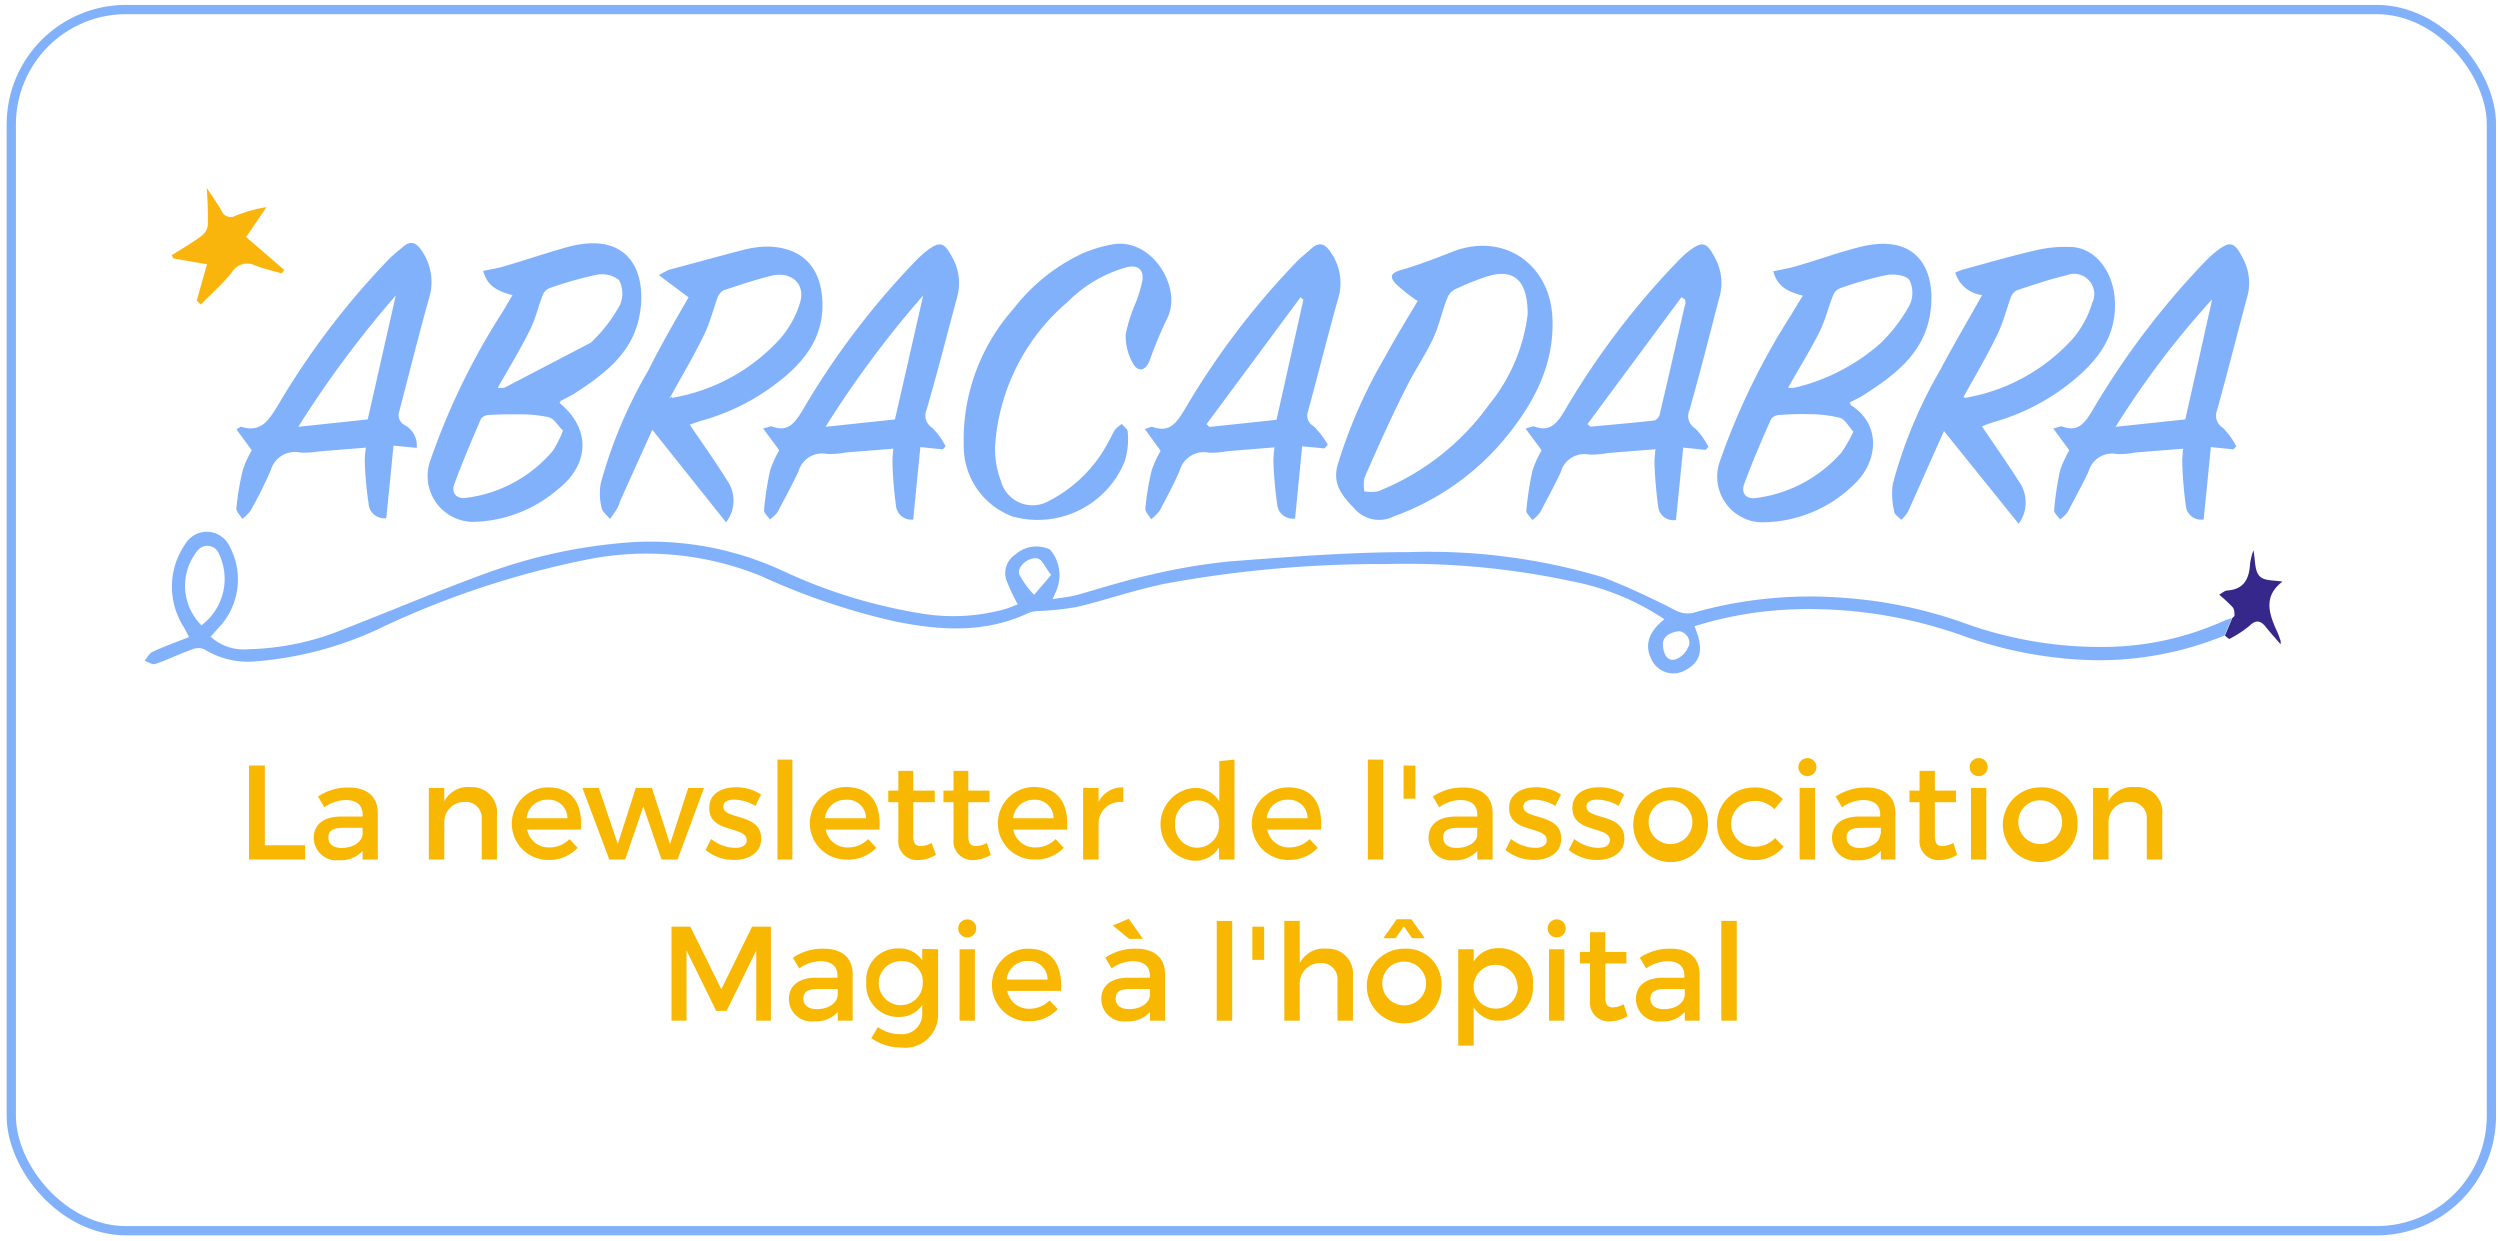 <svg id="Calque_1" data-name="Calque 1" xmlns="http://www.w3.org/2000/svg" width="186.15" height="92.37" viewBox="0 0 186.15 92.37">
  <defs>
    <style>
      .cls-1 {
        fill: #81b1fa;
      }

      .cls-2 {
        fill: #fab50d;
      }

      .cls-3 {
        fill: #36278b;
      }

      .cls-4 {
        fill: #78aadb;
      }

      .cls-5 {
        fill: #f8b700;
      }

      .cls-6 {
        fill: none;
        stroke: #81b1fa;
        stroke-miterlimit: 10;
        stroke-width: 0.69px;
      }
    </style>
  </defs>
  <title>abracadabra-newsletter</title>
  <g>
    <path class="cls-1" d="M41.66,30c2.32,1.9,2.27,4.53-.09,6.41a10,10,0,0,1-6.4,2.45,3.42,3.42,0,0,1-3.33-3.49,3.74,3.74,0,0,1,.13-.87,51.5,51.5,0,0,1,5.32-11.07c.29-.46.56-.93.87-1.45-1-.28-1.87-.6-2.18-1.81.56-.12,1.09-.19,1.59-.35,1.6-.47,3.16-1,4.77-1.45,4.72-1.22,5.89,2.18,5.25,5.26-.56,2.73-2.66,4.28-4.85,5.69-.32.2-.66.35-1,.54A.8.8,0,0,1,41.66,30ZM44,25.51a11.33,11.33,0,0,0,2.16-2.8,2.13,2.13,0,0,0-.07-1.86,2.06,2.06,0,0,0-1.71-.38,26.83,26.83,0,0,0-3.5,1,.9.9,0,0,0-.47.51c-.35.89-.55,1.84-1,2.69-.7,1.4-1.52,2.74-2.35,4.21a3.84,3.84,0,0,0,.48,0m4.39,3.19c-.37-.35-.65-.87-1.05-1a10.34,10.34,0,0,0-2.29-.22c-.72,0-1.44,0-2.16.05a.8.8,0,0,0-.61.27c-.7,1.62-1.4,3.26-2,4.9-.24.65.2,1.11.89,1a10.12,10.12,0,0,0,6.46-3.51A8.84,8.84,0,0,0,41.92,32.07Z"/>
    <path class="cls-1" d="M17.93,31.77a2.34,2.34,0,0,0-.32.21l1.14,1.55A7.39,7.39,0,0,0,18.08,35a19.85,19.85,0,0,0-.48,2.86c0,.25.29.52.44.78a3,3,0,0,0,.62-.62,32.85,32.85,0,0,0,1.5-3,1.86,1.86,0,0,1,2.21-1.32,6.46,6.46,0,0,0,1.32-.08l3.56-.29a6.2,6.2,0,0,0-.09,1,26.42,26.42,0,0,0,.29,3.2,1.16,1.16,0,0,0,1.24,1.06h.07c.19-1.82.36-3.61.54-5.41l1.73.17a1.74,1.74,0,0,0-.86-1.68.84.84,0,0,1-.43-1.08c.73-2.79,1.42-5.59,2.2-8.36a4.1,4.1,0,0,0-.6-3.65c-.39-.55-.79-.66-1.31-.22s-.81.66-1.18,1.05A58.24,58.24,0,0,0,20.7,30.17C20,31.3,19.44,32.25,17.93,31.77ZM29.47,22l-2.09,9.23-5.17.55A78.61,78.61,0,0,1,29.47,22Z"/>
    <path class="cls-1" d="M71.76,32.31A14.69,14.69,0,0,1,75.46,23a14,14,0,0,1,5.14-4.13,10.35,10.35,0,0,1,2.16-.66c3-.61,5.34,3.26,4.13,5.53a32.32,32.32,0,0,0-1.31,3.16c-.29.7-.83.83-1.2.19a4.08,4.08,0,0,1-.56-2.18,10.94,10.94,0,0,1,.76-2.4,9.69,9.69,0,0,0,.49-1.67c.09-.77-.35-1.13-1.14-.95a9.9,9.9,0,0,0-4.41,2.57,15.42,15.42,0,0,0-5.43,10.8,6.8,6.8,0,0,0,.44,2.56,2.44,2.44,0,0,0,3.59,1.47,10.29,10.29,0,0,0,4.4-4.36c.18-.3.31-.64.5-.93a3.05,3.05,0,0,1,.51-.43c.16.2.45.39.44.58a5.61,5.61,0,0,1-.23,2.22,7,7,0,0,1-8.34,4.09,5.58,5.58,0,0,1-3.64-5.18C71.75,33,71.76,32.62,71.76,32.31Z"/>
    <path class="cls-2" d="M14.65,22.38l.76-2.7-2.51-.44L12.79,19c.73-.46,1.49-.9,2.19-1.42a1.2,1.2,0,0,0,.5-.84c0-.83,0-1.67-.09-2.75.47.7.83,1.21,1.13,1.75a.71.71,0,0,0,1,.33,11.12,11.12,0,0,1,2.32-.65l-1.51,2.23,2.83,2.45-.18.26c-.68-.2-1.37-.35-2-.6a1.32,1.32,0,0,0-1.73.54c-.7.86-1.53,1.59-2.3,2.38Z"/>
    <path class="cls-3" d="M165.67,47.32l.54-1.29h0l.17-.17c0-.22,0-.5-.14-.65a11.5,11.5,0,0,0-1-.93c.25-.14.41-.3.58-.31,1.29-.08,1.66-.9,1.72-2a5.21,5.21,0,0,1,.25-1c.14.73.08,1.52.45,1.92s1.14.3,1.71.42c-1.45,1.09-1,2.41-.39,3.73.1.21.17.44.25.66a.81.81,0,0,1,0,.27c-.4-.47-.77-.87-1.1-1.29s-.7-.59-1.19-.1a8.33,8.33,0,0,1-1.53,1S165.75,47.42,165.67,47.32Z"/>
    <path class="cls-4" d="M166.38,45.87l-.17.16Z"/>
    <path class="cls-1" d="M165.54,46.25a21.92,21.92,0,0,1-8.28,1.91,29.78,29.78,0,0,1-11.15-1.82,33.82,33.82,0,0,0-8.88-1.83A31.74,31.74,0,0,0,126,45.65a2,2,0,0,1-1.28-.22A57.47,57.47,0,0,0,119.41,43a45.21,45.21,0,0,0-14.52-1.89c-4.39,0-8.79.35-13.18.68a44.07,44.07,0,0,0-6,1c-1.87.41-3.71,1-5.55,1.52-.53.14-1.09.19-1.78.3.18-.41.28-.62.35-.84a2.89,2.89,0,0,0-.55-2.85,2.34,2.34,0,0,0-2.55.35,1.66,1.66,0,0,0-.7,1.91A15.8,15.8,0,0,0,75.78,45c-.31.12-.65.27-1,.37a14.45,14.45,0,0,1-6.24.3,39,39,0,0,1-10.16-3.12,23.4,23.4,0,0,0-11.3-2.18,39.29,39.29,0,0,0-10.92,2.33c-3.53,1.28-7,2.77-10.5,4.12a19.73,19.73,0,0,1-7.17,1.52,3.62,3.62,0,0,1-2.81-.94c.24-.25.41-.44.58-.64A5.21,5.21,0,0,0,17,40.51a1.86,1.86,0,0,0-2.54-.66,1.88,1.88,0,0,0-.61.58,5.58,5.58,0,0,0-.22,6.18c.14.21.24.44.45.83-1,.38-1.86.7-2.72,1.09-.25.12-.4.44-.6.67.27.09.59.31.8.24.94-.32,1.83-.76,2.76-1.09a1.13,1.13,0,0,1,.9,0,6.14,6.14,0,0,0,3.86.89,26.5,26.5,0,0,0,9.55-2.62,66.34,66.34,0,0,1,14.81-4.9A22.57,22.57,0,0,1,56.69,42.9a50.42,50.42,0,0,0,10,3.38c3.37.68,6.71.88,9.94-.66a2,2,0,0,1,.68-.12,23,23,0,0,0,2.85-.3c2.26-.54,4.48-1.33,6.76-1.77A88.67,88.67,0,0,1,103.2,42a58.68,58.68,0,0,1,13.73,1.26,18.82,18.82,0,0,1,7,2.85c-1.27,1-1.54,2.09-.82,3.24a1.8,1.8,0,0,0,2.39.55c1.18-.64,1.38-1.58.67-3.27a27.83,27.83,0,0,1,7.46-1.26,34.11,34.11,0,0,1,12.62,2A30.7,30.7,0,0,0,156,49.16a24.65,24.65,0,0,0,9.64-1.84l.54-1.29A5.82,5.82,0,0,0,165.54,46.25ZM15,46.56A4.15,4.15,0,0,1,14.71,41a.92.92,0,0,1,1.58.21A4.32,4.32,0,0,1,15,46.56Zm62-2.27a6.31,6.31,0,0,1-1.1-1.52c-.21-.56.7-1.35,1.37-1.18.35.09.58.7,1,1.22Zm48.73,3.82a1.64,1.64,0,0,1-1,1c-.68.14-.88-.54-.91-1.11s.48-.92,1.21-1a.88.88,0,0,1,.75,1s0,0,0,.06Z"/>
    <path class="cls-1" d="M138.49,18.39c-1.64.41-3.23,1-4.85,1.46-.51.15-1,.22-1.6.35.31,1.21,1.17,1.53,2.2,1.82-.36.55-.61,1-.88,1.44A51.63,51.63,0,0,0,128,34.53a3.41,3.41,0,0,0,2.31,4.23,3.36,3.36,0,0,0,.89.13A9.8,9.8,0,0,0,138.12,36c1.7-1.63,2-4.4-.32-5.84,0,0,0-.09-.07-.19.35-.19.73-.35,1.06-.57,2.21-1.42,4.34-3,4.88-5.77C144.27,20.53,143.09,17.24,138.49,18.39ZM138,32.14a10.46,10.46,0,0,1-.89,1.56,10.19,10.19,0,0,1-6.34,3.38c-.74.12-1.16-.35-.89-1.06.6-1.63,1.29-3.23,2-4.83a.82.82,0,0,1,.6-.29,21,21,0,0,1,2.24-.06,9.48,9.48,0,0,1,2.31.28C137.39,31.24,137.65,31.76,138,32.14Zm4.19-9.43A11.91,11.91,0,0,1,140,25.58a14.77,14.77,0,0,1-6.38,3.29,1.93,1.93,0,0,1-.48,0c.83-1.47,1.66-2.8,2.36-4.2.42-.85.63-1.8,1-2.69a.89.89,0,0,1,.47-.5,26.43,26.43,0,0,1,3.5-1c.56-.1,1.46,0,1.71.39A2.11,2.11,0,0,1,142.19,22.71Z"/>
    <path class="cls-1" d="M61.23,22.36c-.13-2.58-1.63-4-4.18-4a7.63,7.63,0,0,0-1.64.23c-1.86.48-3.71,1-5.57,1.49a5.8,5.8,0,0,0-.78.41l2.21,1.65c-1,1.73-2.06,3.56-3,5.45A34.47,34.47,0,0,0,44.73,36a4.55,4.55,0,0,0,.06,1.8c.06.31.41.57.63.85.17-.25.35-.49.51-.75s.19-.43.27-.65L48.57,32l5.49,6.89a2.62,2.62,0,0,0,.06-3.15c-.86-1.38-1.81-2.71-2.76-4.12.3-.1.57-.21.85-.29a16.29,16.29,0,0,0,5.73-2.88C59.91,26.93,61.38,25.07,61.23,22.36Zm-1.67.21a7.4,7.4,0,0,1-1.41,2.58A14,14,0,0,1,50,29.63l-.16,0,.09-.1h0c.84-1.53,1.72-3,2.5-4.61.43-.88.67-1.85,1-2.77a1,1,0,0,1,.44-.53c1.21-.4,2.43-.82,3.67-1.11C59,20.22,60,21.2,59.56,22.57Z"/>
    <path class="cls-1" d="M50.06,29.63l-.16,0,.09-.1Z"/>
    <path class="cls-1" d="M157.47,22.33c-.13-2.17-1.49-3.88-3.26-3.94a9.41,9.41,0,0,0-2.59.24c-1.84.42-3.66.95-5.48,1.45a4.5,4.5,0,0,0-.55.22,2.36,2.36,0,0,0,2,1.67c-1.08,1.94-2.17,3.77-3.16,5.65a34.29,34.29,0,0,0-3.5,8.45,5.68,5.68,0,0,0,.11,2c0,.24.35.43.52.64a2.71,2.71,0,0,0,.51-.61c.87-1.93,1.72-3.88,2.68-6L150.31,39a2.69,2.69,0,0,0,0-3.18c-.87-1.37-1.81-2.7-2.74-4.08.28-.1.57-.22.87-.31a16.17,16.17,0,0,0,5.81-3C156.21,26.86,157.63,25,157.47,22.33Zm-1.69.24a7.33,7.33,0,0,1-1.38,2.58,13.93,13.93,0,0,1-8.11,4.48l-.16,0,.09-.1h0c.84-1.53,1.72-3,2.5-4.61.43-.88.67-1.85,1-2.77a1,1,0,0,1,.44-.53c1.21-.4,2.43-.82,3.67-1.11A1.51,1.51,0,0,1,155.78,22.57Z"/>
    <path class="cls-1" d="M146.29,29.63l-.16,0,.09-.1Z"/>
    <path class="cls-1" d="M115.59,23.61c-.21-4-3.68-6.33-7.43-4.87-1.27.5-2.56,1-3.86,1.37-.7.21-.87.46-.39,1a10.85,10.85,0,0,0,1.65,1.3c-.78,1.32-1.64,2.7-2.41,4.13a37.21,37.21,0,0,0-3.57,8.15c-.37,1.44.44,2.31,1.3,3.21a2.42,2.42,0,0,0,2.88.56,19.25,19.25,0,0,0,8.56-6.13C114.33,29.79,115.76,27,115.59,23.61Zm-4.7,6.5a18.65,18.65,0,0,1-8.3,6.48,3.36,3.36,0,0,1-1,0,3,3,0,0,1,0-1c1-2.28,2-4.55,3.16-6.81.61-1.25,1.43-2.4,2-3.67.42-.9.61-1.92,1-2.87a1.23,1.23,0,0,1,.54-.67,19.32,19.32,0,0,1,2.1-.87c2.2-.82,3.37,0,3.36,2.71A13.2,13.2,0,0,1,110.89,30.11Z"/>
    <path class="cls-1" d="M71.24,22.23A3.91,3.91,0,0,0,71,19.34c-.71-1.38-1-1.46-2.2-.5-.24.21-.48.44-.7.67A58.51,58.51,0,0,0,59.7,30.65c-.57.92-1.09,1.55-2.25,1.09-.1,0-.26.07-.63.17.45.59.81,1.08,1.2,1.62A8.17,8.17,0,0,0,57.35,35a22.5,22.5,0,0,0-.46,3c0,.21.29.45.44.68a2.52,2.52,0,0,0,.57-.56c.53-1,1.07-2,1.55-3a1.83,1.83,0,0,1,2.13-1.32,6,6,0,0,0,1.4-.11l3.54-.28a8.26,8.26,0,0,0-.07,1,30.21,30.21,0,0,0,.27,3.28,1.14,1.14,0,0,0,1.23,1H68c.17-1.81.35-3.59.53-5.4l1.67.17.21-.23a5.37,5.37,0,0,0-1-1.38,1.07,1.07,0,0,1-.42-1.33C69.8,27.75,70.49,25,71.24,22.23Zm-4.6,9-5.17.55A76.88,76.88,0,0,1,68.74,22c-.73,3.22-1.4,6.17-2.1,9.22Z"/>
    <path class="cls-1" d="M99.61,22.33a4,4,0,0,0-.54-3.57c-.42-.63-.85-.77-1.43-.25-.35.33-.76.63-1.11,1a58,58,0,0,0-8.33,11c-.61,1-1.13,1.75-2.42,1.26-.08,0-.2.07-.53.18l1.17,1.62A7.86,7.86,0,0,0,85.76,35a20.13,20.13,0,0,0-.48,2.88c0,.24.28.52.44.78a3.64,3.64,0,0,0,.62-.62c.53-1,1.07-2,1.5-3a1.87,1.87,0,0,1,2.21-1.33,6.34,6.34,0,0,0,1.3-.11l3.55-.29a7.42,7.42,0,0,0-.08,1.05,28.59,28.59,0,0,0,.28,3.2,1.17,1.17,0,0,0,1.25,1.06h.08c.18-1.8.35-3.59.53-5.39l1.66.16.25-.28a6.65,6.65,0,0,0-1.06-1.38.89.89,0,0,1-.42-1.09C98.14,27.91,98.83,25.1,99.61,22.33Zm-4.56,8.93-5,.53-.21-.21,7-9.45.21.19Z"/>
    <path class="cls-1" d="M128,22.23a3.86,3.86,0,0,0-.23-2.89c-.7-1.38-1-1.46-2.2-.5-.24.21-.47.43-.7.67a58.92,58.92,0,0,0-8.41,11.14c-.56.92-1.09,1.55-2.25,1.09-.1,0-.25.07-.62.17l1.2,1.62a7.59,7.59,0,0,0-.68,1.51,23,23,0,0,0-.46,3c0,.21.29.45.45.68a2.75,2.75,0,0,0,.57-.56c.53-1,1.07-2,1.54-3a1.82,1.82,0,0,1,2.13-1.31,6.48,6.48,0,0,0,1.39-.12l3.54-.28a8.42,8.42,0,0,0-.08,1,32.73,32.73,0,0,0,.28,3.28,1.13,1.13,0,0,0,1.22,1h.1c.19-1.81.36-3.59.54-5.4l1.67.17.21-.23a5.17,5.17,0,0,0-1-1.38,1.06,1.06,0,0,1-.42-1.33C126.59,27.75,127.28,25,128,22.23Zm-2.53.44c-.62,2.71-1.24,5.44-1.88,8.15,0,.19-.26.47-.42.49-1.59.18-3.16.31-4.75.46l-.22-.19,7-9.45.26.16A1.21,1.21,0,0,1,125.5,22.67Z"/>
    <path class="cls-1" d="M167.29,22.23a3.86,3.86,0,0,0-.23-2.89c-.7-1.4-1-1.46-2.19-.5a8.79,8.79,0,0,0-.7.66,59.36,59.36,0,0,0-8.42,11.15c-.56.92-1.08,1.55-2.24,1.09-.11,0-.26.07-.62.17l1.19,1.62A8.93,8.93,0,0,0,153.4,35a23,23,0,0,0-.45,3c0,.21.29.45.44.68a2.52,2.52,0,0,0,.57-.56c.53-1,1.07-2,1.55-3a1.82,1.82,0,0,1,2.13-1.31,6.44,6.44,0,0,0,1.38-.12l3.54-.28a8.4,8.4,0,0,0-.07,1,30,30,0,0,0,.27,3.28,1.14,1.14,0,0,0,1.23,1h.09c.19-1.81.36-3.59.54-5.4l1.68.17.21-.23a5.44,5.44,0,0,0-1-1.38,1.07,1.07,0,0,1-.42-1.33C165.86,27.75,166.55,25,167.29,22.23Zm-4.58,9-5.18.55a65.13,65.13,0,0,1,7.19-9.5Q163.73,26.74,162.71,31.26Z"/>
  </g>
  <g>
    <path class="cls-5" d="M19.72,57v5.94h3V64H18.54V57Z"/>
    <path class="cls-5" d="M27,64v-.65a2.16,2.16,0,0,1-1.76.7,1.69,1.69,0,0,1-1.88-1.65c0-1,.73-1.59,2-1.6H27v-.16c0-.67-.43-1.07-1.27-1.07a2.83,2.83,0,0,0-1.58.54l-.47-.8a3.91,3.91,0,0,1,2.3-.67c1.37,0,2.14.7,2.15,1.87V64Zm0-1.87v-.49H25.56c-.76,0-1.11.2-1.11.71s.39.79,1,.79C26.31,63.13,26.94,62.7,27,62.12Z"/>
    <path class="cls-5" d="M37,60.68V64H35.87V61a1.19,1.19,0,0,0-1.28-1.29,1.49,1.49,0,0,0-1.51,1.45V64H31.93V58.67h1.15v1a2,2,0,0,1,2-1.06A1.86,1.86,0,0,1,37,60.68Z"/>
    <path class="cls-5" d="M43.25,61.77h-4a1.62,1.62,0,0,0,1.65,1.33,2.07,2.07,0,0,0,1.5-.62l.61.65a2.89,2.89,0,0,1-2.2.9,2.7,2.7,0,1,1,0-5.4C42.63,58.63,43.39,59.85,43.25,61.77Zm-1-.84a1.37,1.37,0,0,0-1.48-1.38,1.51,1.51,0,0,0-1.56,1.38Z"/>
    <path class="cls-5" d="M44.59,58.67,46,62.85l1.34-4.18h1.2l1.35,4.18,1.36-4.18h1.17L50.45,64H49.26L47.9,60.05,46.55,64H45.37l-2-5.32Z"/>
    <path class="cls-5" d="M54.64,59.54c-.45,0-.78.15-.78.53,0,1,2.83.45,2.82,2.38,0,1.09-1,1.58-2,1.58a3.29,3.29,0,0,1-2.14-.74l.41-.82a2.9,2.9,0,0,0,1.78.66c.49,0,.87-.17.87-.57,0-1.09-2.8-.48-2.79-2.4,0-1.08.94-1.54,2-1.54a3.36,3.36,0,0,1,1.86.54l-.42.85A3.13,3.13,0,0,0,54.64,59.54Z"/>
    <path class="cls-5" d="M59,56.56V64H57.89V56.56Z"/>
    <path class="cls-5" d="M65.48,61.77h-4a1.63,1.63,0,0,0,1.66,1.33,2.07,2.07,0,0,0,1.5-.62l.61.65A2.89,2.89,0,0,1,63,64a2.7,2.7,0,1,1,0-5.4C64.86,58.63,65.62,59.85,65.48,61.77Zm-1-.84A1.37,1.37,0,0,0,63,59.55a1.52,1.52,0,0,0-1.57,1.38Z"/>
    <path class="cls-5" d="M69.69,63.65a2.55,2.55,0,0,1-1.31.39,1.4,1.4,0,0,1-1.49-1.55V59.73h-.75v-.86h.75V57.4H68v1.47H69.6v.86H68v2.55c0,.55.21.72.57.72a1.86,1.86,0,0,0,.8-.23Z"/>
    <path class="cls-5" d="M73.77,63.65a2.59,2.59,0,0,1-1.32.39A1.4,1.4,0,0,1,71,62.49V59.73h-.75v-.86H71V57.4H72.1v1.47h1.58v.86H72.1v2.55c0,.55.21.72.57.72a1.93,1.93,0,0,0,.81-.23Z"/>
    <path class="cls-5" d="M79.45,61.77h-4a1.62,1.62,0,0,0,1.65,1.33,2.07,2.07,0,0,0,1.5-.62l.61.65A2.89,2.89,0,0,1,77,64a2.7,2.7,0,1,1,0-5.4C78.83,58.63,79.59,59.85,79.45,61.77Zm-1-.84A1.37,1.37,0,0,0,77,59.55a1.51,1.51,0,0,0-1.56,1.38Z"/>
    <path class="cls-5" d="M83.64,58.63v1.1a1.61,1.61,0,0,0-1.84,1.48V64H80.65V58.67H81.8v1.06A1.93,1.93,0,0,1,83.64,58.63Z"/>
    <path class="cls-5" d="M91.92,56.56V64H90.77v-.91a2.06,2.06,0,0,1-1.87,1,2.72,2.72,0,0,1,0-5.42,2.1,2.1,0,0,1,1.89,1v-3Zm-1.15,4.79a1.62,1.62,0,0,0-1.63-1.75,1.64,1.64,0,0,0-1.64,1.75,1.64,1.64,0,1,0,3.27,0Z"/>
    <path class="cls-5" d="M98.36,61.77h-4A1.62,1.62,0,0,0,96,63.1a2.11,2.11,0,0,0,1.51-.62l.61.65a2.92,2.92,0,0,1-2.21.9,2.7,2.7,0,1,1,0-5.4C97.74,58.63,98.5,59.85,98.36,61.77Zm-1-.84a1.37,1.37,0,0,0-1.48-1.38,1.51,1.51,0,0,0-1.56,1.38Z"/>
    <path class="cls-5" d="M103,56.56V64h-1.15V56.56Z"/>
    <path class="cls-5" d="M105.39,57v2.47h-.88V57Z"/>
    <path class="cls-5" d="M110,64v-.65a2.16,2.16,0,0,1-1.76.7,1.68,1.68,0,0,1-1.87-1.65c0-1,.73-1.59,2-1.6H110v-.16c0-.67-.43-1.07-1.27-1.07a2.8,2.8,0,0,0-1.57.54l-.47-.8a3.9,3.9,0,0,1,2.29-.67c1.37,0,2.15.7,2.16,1.87V64Zm0-1.87v-.49h-1.44c-.75,0-1.1.2-1.1.71s.39.79,1,.79C109.33,63.13,110,62.7,110,62.12Z"/>
    <path class="cls-5" d="M114.21,59.54c-.45,0-.78.15-.78.53,0,1,2.83.45,2.82,2.38,0,1.09-1,1.58-2,1.58a3.34,3.34,0,0,1-2.15-.74l.41-.82a3,3,0,0,0,1.79.66c.49,0,.87-.17.87-.57,0-1.09-2.8-.48-2.8-2.4,0-1.08,1-1.54,2-1.54a3.36,3.36,0,0,1,1.86.54l-.42.85A3.13,3.13,0,0,0,114.21,59.54Z"/>
    <path class="cls-5" d="M118.91,59.54c-.45,0-.78.15-.78.53,0,1,2.83.45,2.82,2.38,0,1.09-1,1.58-2,1.58a3.29,3.29,0,0,1-2.14-.74l.41-.82a2.9,2.9,0,0,0,1.78.66c.49,0,.87-.17.87-.57,0-1.09-2.8-.48-2.79-2.4,0-1.08.94-1.54,2-1.54a3.36,3.36,0,0,1,1.86.54l-.42.85A3.13,3.13,0,0,0,118.91,59.54Z"/>
    <path class="cls-5" d="M127.17,61.32a2.78,2.78,0,1,1-2.77-2.69A2.61,2.61,0,0,1,127.17,61.32Zm-4.41,0a1.63,1.63,0,1,0,1.64-1.73A1.61,1.61,0,0,0,122.76,61.34Z"/>
    <path class="cls-5" d="M130.6,59.64a1.7,1.7,0,0,0,0,3.4,2,2,0,0,0,1.57-.64l.64.64a2.71,2.71,0,0,1-2.26,1,2.7,2.7,0,0,1,0-5.4,2.81,2.81,0,0,1,2.2.87l-.63.74A2,2,0,0,0,130.6,59.64Z"/>
    <path class="cls-5" d="M135.25,57.14a.67.67,0,1,1-.67-.69A.66.66,0,0,1,135.25,57.14Zm-.1,1.53V64H134V58.67Z"/>
    <path class="cls-5" d="M140.05,64v-.65a2.16,2.16,0,0,1-1.76.7,1.69,1.69,0,0,1-1.88-1.65c0-1,.74-1.59,2-1.6H140v-.16c0-.67-.43-1.07-1.27-1.07a2.8,2.8,0,0,0-1.57.54l-.48-.8a4,4,0,0,1,2.3-.67c1.37,0,2.14.7,2.15,1.87V64Zm0-1.87v-.49H138.6c-.75,0-1.1.2-1.1.71s.39.79,1,.79C139.35,63.13,140,62.7,140,62.12Z"/>
    <path class="cls-5" d="M145.73,63.65a2.55,2.55,0,0,1-1.31.39,1.4,1.4,0,0,1-1.49-1.55V59.73h-.75v-.86h.75V57.4h1.14v1.47h1.57v.86h-1.57v2.55c0,.55.21.72.57.72a1.86,1.86,0,0,0,.8-.23Z"/>
    <path class="cls-5" d="M148,57.14a.67.67,0,1,1-.67-.69A.66.66,0,0,1,148,57.14Zm-.1,1.53V64h-1.14V58.67Z"/>
    <path class="cls-5" d="M154.69,61.32a2.78,2.78,0,1,1-2.77-2.69A2.61,2.61,0,0,1,154.69,61.32Zm-4.4,0a1.63,1.63,0,1,0,1.63-1.73A1.6,1.6,0,0,0,150.29,61.34Z"/>
    <path class="cls-5" d="M161,60.68V64h-1.15V61a1.19,1.19,0,0,0-1.29-1.29A1.49,1.49,0,0,0,157,61.16V64h-1.15V58.67H157v1a2,2,0,0,1,2-1.06A1.86,1.86,0,0,1,161,60.68Z"/>
    <path class="cls-5" d="M51.4,69l2.31,4.66L56,69H57.4v7H56.31V70.77l-2.21,4.5h-.77l-2.21-4.5V76H50V69Z"/>
    <path class="cls-5" d="M62.38,76v-.65a2.18,2.18,0,0,1-1.77.7,1.68,1.68,0,0,1-1.87-1.65c0-1,.73-1.59,2-1.6h1.62v-.16c0-.67-.43-1.07-1.28-1.07a2.8,2.8,0,0,0-1.57.54l-.47-.8a3.9,3.9,0,0,1,2.29-.67c1.38,0,2.15.7,2.16,1.87V76Zm0-1.87v-.49H60.92c-.75,0-1.1.2-1.1.71s.39.79,1,.79C61.68,75.14,62.31,74.71,62.37,74.13Z"/>
    <path class="cls-5" d="M69.85,70.68v4.8A2.46,2.46,0,0,1,67.09,78a3.87,3.87,0,0,1-2.21-.7l.49-.83A2.69,2.69,0,0,0,67,77a1.5,1.5,0,0,0,1.67-1.51v-.67a2,2,0,0,1-1.76.9,2.36,2.36,0,0,1-2.4-2.57,2.33,2.33,0,0,1,2.36-2.53,2,2,0,0,1,1.8.9v-.86ZM68.71,73.2a1.51,1.51,0,0,0-1.53-1.63,1.64,1.64,0,1,0,1.53,1.63Z"/>
    <path class="cls-5" d="M72.69,69.15a.67.67,0,1,1-.67-.69A.66.66,0,0,1,72.69,69.15Zm-.1,1.53V76H71.45V70.68Z"/>
    <path class="cls-5" d="M79,73.78H75a1.62,1.62,0,0,0,1.65,1.33,2.07,2.07,0,0,0,1.5-.62l.61.65a2.89,2.89,0,0,1-2.2.9,2.7,2.7,0,1,1,0-5.4C78.36,70.64,79.12,71.86,79,73.78Zm-1-.84a1.37,1.37,0,0,0-1.48-1.38,1.51,1.51,0,0,0-1.56,1.38Z"/>
    <path class="cls-5" d="M85.63,76v-.65a2.19,2.19,0,0,1-1.77.7A1.68,1.68,0,0,1,82,74.4c0-1,.73-1.59,2-1.6h1.62v-.16c0-.67-.44-1.07-1.28-1.07a2.8,2.8,0,0,0-1.57.54l-.47-.8a3.9,3.9,0,0,1,2.29-.67c1.38,0,2.15.7,2.16,1.87V76Zm-1.55-6.09-1.22-1,1.18-.5,1.06,1.49Zm1.54,4.22v-.49H84.17c-.75,0-1.1.2-1.1.71s.39.79,1,.79C84.92,75.14,85.56,74.71,85.62,74.13Z"/>
    <path class="cls-5" d="M91.75,68.57V76H90.6V68.57Z"/>
    <path class="cls-5" d="M94.13,69v2.47h-.88V69Z"/>
    <path class="cls-5" d="M100.74,72.69V76H99.59V73a1.19,1.19,0,0,0-1.28-1.29,1.52,1.52,0,0,0-1.53,1.66V76H95.63V68.57h1.15v3.15a2,2,0,0,1,2-1.08A1.86,1.86,0,0,1,100.74,72.69Z"/>
    <path class="cls-5" d="M107.33,73.33a2.78,2.78,0,1,1-2.77-2.69A2.61,2.61,0,0,1,107.33,73.33Zm-4.4,0a1.63,1.63,0,1,0,1.63-1.73A1.6,1.6,0,0,0,102.93,73.35Zm2.16-4.88,1,1.41h-.94l-.62-.88-.62.88H103l1-1.41Z"/>
    <path class="cls-5" d="M114.14,73.36A2.46,2.46,0,0,1,111.62,76a2.11,2.11,0,0,1-1.89-1v2.86h-1.15V70.68h1.15v.92a2.1,2.1,0,0,1,1.87-1A2.5,2.5,0,0,1,114.14,73.36Zm-1.16,0a1.63,1.63,0,1,0-1.62,1.74A1.61,1.61,0,0,0,113,73.32Z"/>
    <path class="cls-5" d="M116.58,69.15a.67.67,0,1,1-.67-.69A.66.66,0,0,1,116.58,69.15Zm-.1,1.53V76h-1.14V70.68Z"/>
    <path class="cls-5" d="M121.19,75.66a2.55,2.55,0,0,1-1.31.39,1.4,1.4,0,0,1-1.49-1.55V71.74h-.75v-.86h.75V69.41h1.14v1.47h1.57v.86h-1.57v2.55c0,.55.21.72.57.72a1.86,1.86,0,0,0,.8-.23Z"/>
    <path class="cls-5" d="M125.45,76v-.65a2.16,2.16,0,0,1-1.76.7,1.69,1.69,0,0,1-1.88-1.65c0-1,.73-1.59,2-1.6h1.61v-.16c0-.67-.43-1.07-1.27-1.07a2.83,2.83,0,0,0-1.58.54l-.47-.8a3.91,3.91,0,0,1,2.3-.67c1.37,0,2.14.7,2.15,1.87V76Zm0-1.87v-.49H124c-.76,0-1.11.2-1.11.71s.39.79,1,.79C124.75,75.14,125.38,74.71,125.44,74.13Z"/>
    <path class="cls-5" d="M129.32,68.57V76h-1.15V68.57Z"/>
  </g>
  <rect class="cls-6" x="0.84" y="0.71" width="184.67" height="90.93" rx="8.55"/>
</svg>
